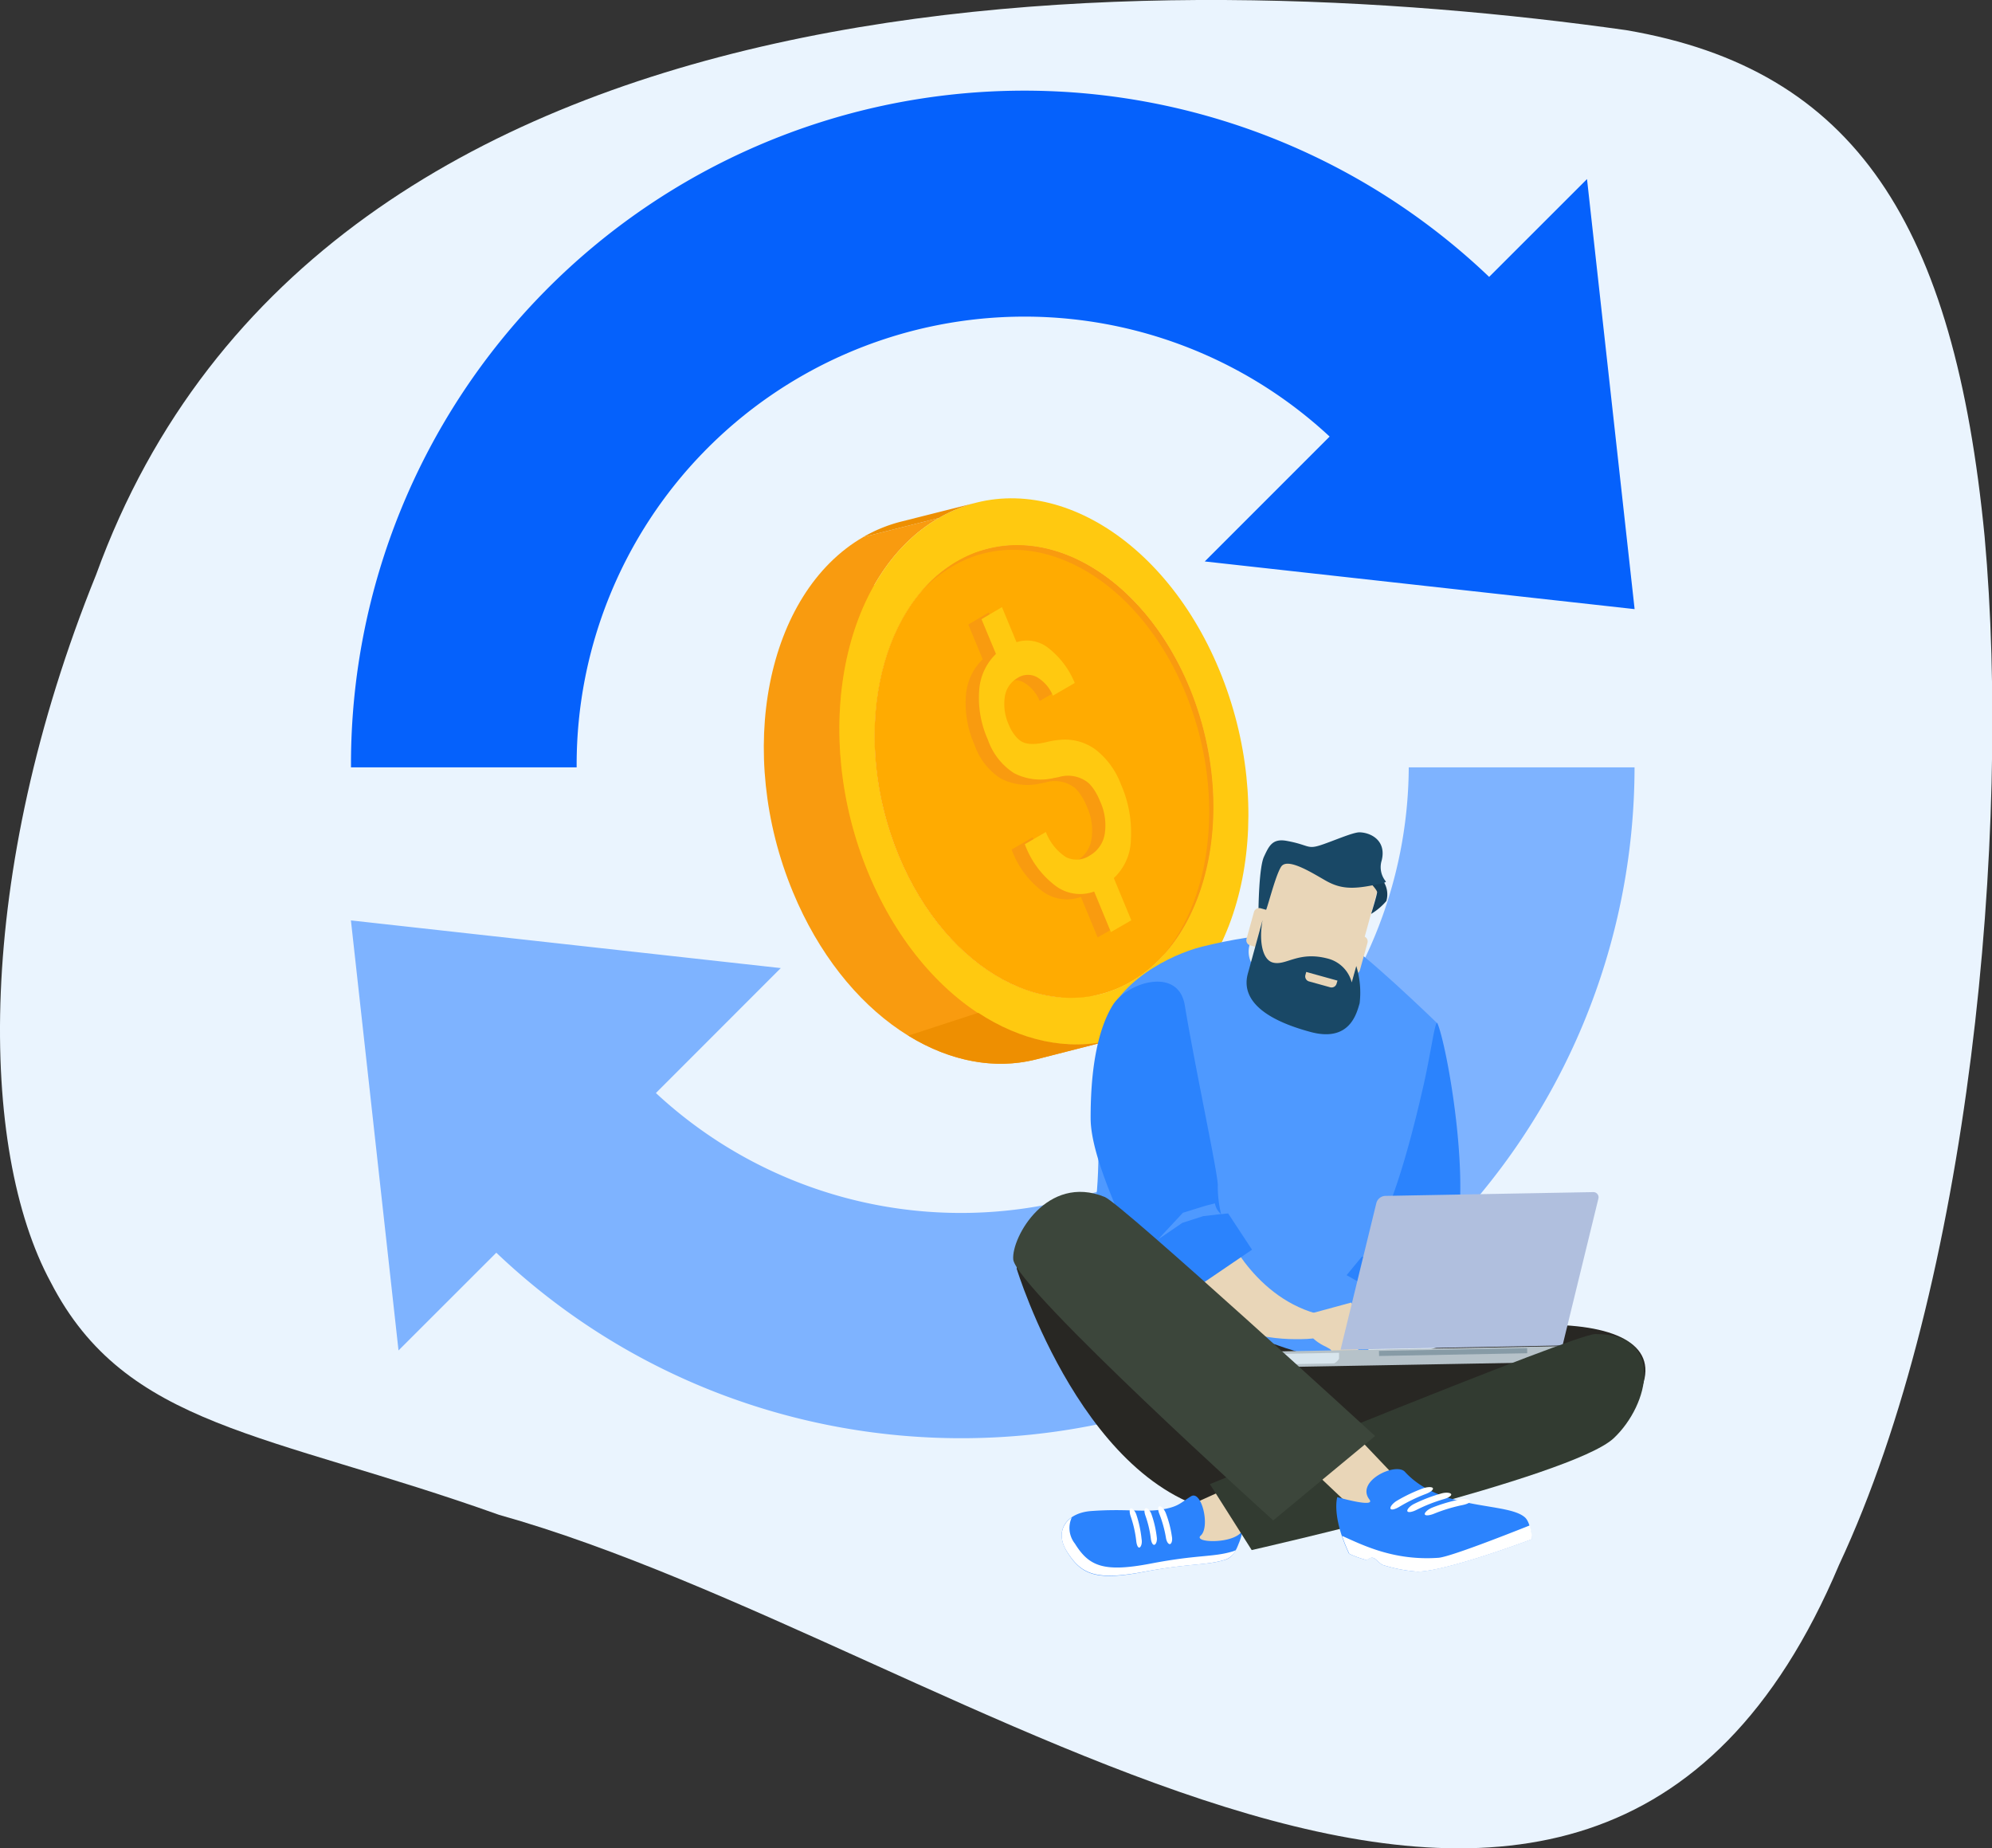<svg xmlns="http://www.w3.org/2000/svg" viewBox="0 0 298.81 277.22"><rect x="0" y="0" width="298.81" height="277.22" fill="#333333" stroke="none"/><defs><style>.a27519cd-ebad-444d-9d05-1907045a0c2e{fill:#eaf4fe;}.a83bf16e-ba45-4457-afa4-e282d0ca1d39{fill:#0561fc;}.bcbfd0ce-2d31-4e10-9915-5038fa4b9e6d{fill:#7eb3ff;}.f3f43c3b-9f4d-40c2-b07b-fd66fb15225d{fill:#ffc910;}.e7b98365-4acf-4a04-963a-5660e185c3b3{fill:#ffab01;}.ff6298d1-35a6-4f8e-ab06-c472779dcc52{fill:#f99b0f;}.ede5fe27-7233-47c9-9503-03e064e4fdb8{fill:#ee8f01;}.ad667698-376c-439f-8a78-cc3b0279ec82{fill:#4e99ff;}.a2e44b7f-a755-4684-b58f-a2afa1794463{fill:#2b83fd;}.bdc42185-923d-47d4-837d-0964ae54717d{fill:#ecb60d;}.a43350e5-555f-47ba-a2f0-25d64dda4d4b{fill:#c4d1e1;}.a4aca5a5-8b0e-48e8-8c13-1bddecf41c9f{fill:#e4eef3;}.a3edf1b0-dcd5-4280-ad92-183aa9fb3ced{fill:#e9d6b8;}.a2ae921c-73ca-49a3-ba49-d23af2b84119{fill:#163f59;}.b98fa57e-a9bb-4ff3-a7e2-b0bff79dbaad{fill:#194866;}.a6dca206-8b92-43f9-8f5c-673c50d952c2{fill:#282723;}.b82ea9a0-a60d-44cd-ad3c-bd80ee77d2d7{fill:#b6c2c9;}.a4100f0e-cf51-4db1-8ec2-598fec516129{fill:#d8e5ed;}.abd7ecda-a83c-4058-a392-3f41d81c5cb7{fill:#879ba6;}.e10951f4-da7f-4aaa-a6a6-98ddbe0d7b3c{fill:#b0bfde;}.fc548054-e847-4576-9c1c-11f3bbc7f4bf{fill:#fff;}.bbf978fe-82cd-4225-b693-2bdd1caefe19{fill:#323b31;}.aeba0856-32eb-4cae-968f-772cbf618c09{fill:#3c463b;}</style></defs><g id="be7dc05e-4f26-42f4-95ae-f6eb5ed31190" data-name="Layer 2"><g id="b88465f6-fe8e-4087-bebf-060f16c64b18" data-name="Layer 4"><path class="a27519cd-ebad-444d-9d05-1907045a0c2e" d="M74.87,227.21c69.75,19.55,163,97.58,201,7.49,19.65-42,25.85-109.81,21.83-154.24-4.54-46.73-19.31-70.08-53.78-75.94C175.26-5.17,48.44-7.6,14.43,86.16-3.9,131.44-3.13,172.52,7.61,192.32,18.88,214.21,40.13,214.82,74.87,227.21Z"/><path class="a83bf16e-ba45-4457-afa4-e282d0ca1d39" d="M223.38,41.53l14.68-14.67,7.14,64.5-64.48-7.15,18.73-18.73A67.19,67.19,0,0,0,86.5,114.7c0,.13,0,.25,0,.39H52.65c0-.14,0-.26,0-.39A101,101,0,0,1,223.38,41.53Z"/><path class="bcbfd0ce-2d31-4e10-9915-5038fa4b9e6d" d="M211.32,115.09A67.18,67.18,0,0,1,98.39,163.94l18.73-18.74-64.48-7.15,7.14,64.5,14.67-14.66C114,225.52,176.76,225,215.58,186.21a100.46,100.46,0,0,0,29.61-71.12Z"/><path class="f3f43c3b-9f4d-40c2-b07b-fd66fb15225d" d="M136.85,85.17l11.35-2.86c11.14-2.81,23.88,5.57,30.19,20.79,7.21,17.4,3.3,37.15-8.74,44.12l-11.34,2.86c12-7,15.95-26.72,8.74-44.12C160.74,90.74,148,82.36,136.85,85.17Z"/><path class="f3f43c3b-9f4d-40c2-b07b-fd66fb15225d" d="M165,149.12,153.66,152a18,18,0,0,0,4.65-1.9l11.34-2.86A18,18,0,0,1,165,149.12Z"/><path class="e7b98365-4acf-4a04-963a-5660e185c3b3" d="M136.85,85.17l11.35-2.86a17.93,17.93,0,0,0-4.66,1.9L132.2,87.08A18.41,18.41,0,0,1,136.85,85.17Z"/><path class="e7b98365-4acf-4a04-963a-5660e185c3b3" d="M165,149.12,153.66,152c-11.15,2.81-23.89-5.56-30.2-20.78-7.21-17.4-3.3-37.16,8.74-44.12l11.34-2.87c-12,7-15.95,26.72-8.74,44.12C141.11,143.56,153.84,151.93,165,149.12Z"/><path class="ff6298d1-35a6-4f8e-ab06-c472779dcc52" d="M166.74,156,155.4,158.9c-13.47,3.4-28.84-6.71-36.45-25.09-8.72-21-4-44.85,10.54-53.26l11.34-2.86C126.3,86.1,121.57,110,130.28,131,137.91,149.33,153.27,159.44,166.74,156Z"/><path class="f3f43c3b-9f4d-40c2-b07b-fd66fb15225d" d="M140.83,77.69c14.53-8.42,33.37,1.79,42.07,22.79s4,44.85-10.54,53.26S139,152,130.28,131,126.3,86.1,140.83,77.69Zm28.82,69.53c12-7,15.95-26.72,8.74-44.12s-22.82-25.85-34.85-18.89-15.95,26.72-8.74,44.12,22.82,25.86,34.85,18.89"/><path class="e7b98365-4acf-4a04-963a-5660e185c3b3" d="M143.54,84.21c12-7,27.64,1.49,34.85,18.89s3.3,37.15-8.74,44.12S142,145.73,134.8,128.33,131.5,91.19,143.54,84.21Z"/><path class="ede5fe27-7233-47c9-9503-03e064e4fdb8" d="M135.11,78.25l11.35-2.86a21.76,21.76,0,0,0-5.63,2.3l-11.34,2.86A22.2,22.2,0,0,1,135.11,78.25Z"/><path class="ff6298d1-35a6-4f8e-ab06-c472779dcc52" d="M143.54,84.21a20.69,20.69,0,0,0-5.4,4.58,20.16,20.16,0,0,1,4.78-3.87c12-7,27.63,1.48,34.85,18.88,6,14.46,4.3,30.53-3.35,39.55,8.18-8.87,10.12-25.41,4-40.25C171.18,85.7,155.57,77.25,143.54,84.21Z"/><path class="ede5fe27-7233-47c9-9503-03e064e4fdb8" d="M155.4,158.9,166.74,156c-6.57,1.66-13.61.09-20-4.09l-10.48,3.42C142.42,159.13,149.11,160.48,155.4,158.9Z"/><path class="ff6298d1-35a6-4f8e-ab06-c472779dcc52" d="M148.32,91.86l2.17,5.27a5.2,5.2,0,0,1,4.75.83,12.83,12.83,0,0,1,4,5.28l-3.28,1.9a5.71,5.71,0,0,0-2.41-2.79,2.84,2.84,0,0,0-2.88.12,4,4,0,0,0-1.91,2.82,7.37,7.37,0,0,0,.6,4.22,6.29,6.29,0,0,0,.79,1.44,3.63,3.63,0,0,0,1,1c.77.51,2,.57,3.7.19a13.74,13.74,0,0,1,2.37-.39,7.86,7.86,0,0,1,5.25,1.56,12.06,12.06,0,0,1,3.69,5.12,17.94,17.94,0,0,1,1.49,8.24,8.07,8.07,0,0,1-2.56,5.83l2.63,6.33-3.07,1.77-2.51-6.07a6.19,6.19,0,0,1-5.77-.85,13.67,13.67,0,0,1-4.62-6.26l3.16-1.83a7.72,7.72,0,0,0,3,3.76,3.54,3.54,0,0,0,3.61-.25,4.51,4.51,0,0,0,2.21-3.24,8.56,8.56,0,0,0-.68-4.85,9.42,9.42,0,0,0-.85-1.65,5.11,5.11,0,0,0-.93-1.15,4.87,4.87,0,0,0-4.46-.85l-.71.14a8.67,8.67,0,0,1-6-.75,9.72,9.72,0,0,1-3.9-5,15.35,15.35,0,0,1-1.31-7.37,8.37,8.37,0,0,1,2.52-5.5l-2.16-5.21Z"/><path class="f3f43c3b-9f4d-40c2-b07b-fd66fb15225d" d="M150.3,91.06l2.18,5.26a5.16,5.16,0,0,1,4.74.84,12.83,12.83,0,0,1,4,5.28l-3.28,1.9a5.71,5.71,0,0,0-2.41-2.79,2.84,2.84,0,0,0-2.87.12,3.89,3.89,0,0,0-1.93,2.82,7.46,7.46,0,0,0,.6,4.22,6.1,6.1,0,0,0,.8,1.44,4.06,4.06,0,0,0,1,1c.78.51,2,.57,3.71.19a12.74,12.74,0,0,1,2.36-.39,7.75,7.75,0,0,1,5.25,1.56,11.9,11.9,0,0,1,3.69,5.12,17.81,17.81,0,0,1,1.5,8.24,8.09,8.09,0,0,1-2.56,5.83l2.62,6.33-3.06,1.77-2.51-6.08a6.15,6.15,0,0,1-5.77-.84,13.68,13.68,0,0,1-4.63-6.26l3.16-1.83a7.78,7.78,0,0,0,3,3.76,3.54,3.54,0,0,0,3.61-.25,4.55,4.55,0,0,0,2.22-3.25,8.55,8.55,0,0,0-.69-4.84,9.41,9.41,0,0,0-.84-1.65,5.74,5.74,0,0,0-.94-1.15,4.87,4.87,0,0,0-4.46-.85l-.7.13a8.67,8.67,0,0,1-6-.74,9.76,9.76,0,0,1-3.9-5,15.33,15.33,0,0,1-1.31-7.37,8.35,8.35,0,0,1,2.52-5.5l-2.17-5.21Z"/><path class="ad667698-376c-439f-8a78-cc3b0279ec82" d="M180.26,142c-4.57,1.15-13,5.25-14.77,12.27-2.65,10.52,2.65,26-5.74,41.1-2.68,4.81,46.36,11.29,46.36,11.29l9.47-53.2S203.76,142,201.34,141.18C196.33,139.57,189.4,139.74,180.26,142Z"/><path class="a2e44b7f-a755-4684-b58f-a2afa1794463" d="M215.65,153.54c1.71,4.25,6,29.54,1.21,35.5-.55.69,2.5,1.76,1.94,4.9-.09.53-1,3-1,3l-3.92,1L202,191.26l2.27-2.76,1.07,0a2.42,2.42,0,0,0,.74-2.11c-.29-1.15,2.71-3,7.24-22.67C214.68,158,215.28,152.6,215.65,153.54Z"/><path class="bdc42185-923d-47d4-837d-0964ae54717d" d="M211.07,187.84l-3.5-.77-1.42-.23a2.63,2.63,0,0,1-.78,1.68l2.72.09,3.18.68,3.85,2.19Z"/><path class="a43350e5-555f-47ba-a2f0-25d64dda4d4b" d="M206.06,191.11a10.42,10.42,0,0,1,5,1.38c1.75,1.09,3.37,3.44,1.75,4.71a26.43,26.43,0,0,1-4.09,2.46S202.57,199.83,206.06,191.11Z"/><path class="a4aca5a5-8b0e-48e8-8c13-1bddecf41c9f" d="M212.83,197.29l-1.65-.35s-5.68-.52-6.49-.08-3.42,2.21-3.42,2.21l-.53.49a2.76,2.76,0,0,0,3-.4c1.71-1.2,1.85-.28,1.85-.28l-.29,1.51,0,1.93-.27.82s-.24.44,0,.61a1.1,1.1,0,0,0,1.08.24l1.73-3,.47,3.29a1.21,1.21,0,0,0,.77.56c.51.11.51,0,.51,0l.39-.83a1,1,0,0,0,.35.57,1.63,1.63,0,0,0,1,.29l-.16-3.46.71,1.76a1.24,1.24,0,0,0,.77.56c.57.13.73.18.73.18Z"/><path class="a3edf1b0-dcd5-4280-ad92-183aa9fb3ced" d="M183.41,183.77s4.12,10.44,14,13.24c1.72.48,2.77,2.33,1.94,2.93-1.06.76-2.51.93-5,.92-5.18,0-12.22-1.62-17.11-6.34-7.22-7-9.49-10.16-8.76-13.68S183.41,183.77,183.41,183.77Z"/><path class="a2e44b7f-a755-4684-b58f-a2afa1794463" d="M166.9,150.79c-2.1,3.45-3.31,9-3.3,16.91,0,6.13,5.31,16.18,6.12,19.26.14.52.46,2.73.46,2.73l5.86,5.75,11.77-8L184.23,182l-1.06.11a18,18,0,0,1-.5-4.2c.19-1.18-3.26-17-4.95-27.15C176.74,144.9,169,147.37,166.9,150.79Z"/><path class="ad667698-376c-439f-8a78-cc3b0279ec82" d="M177.44,181.9l3.42-1.06,1.39-.35a2.57,2.57,0,0,0,.92,1.6l-2.7.32-3.11,1-3.66,2.5Z"/><path class="a3edf1b0-dcd5-4280-ad92-183aa9fb3ced" d="M196.68,197l6-1.63s1.7,2.27,1.39,2.84,0,3.93,0,3.93l-2.91,2.47-2.36-.79s-.16-1,.64-1.12-.54-.69-1-.93S194.57,199.7,196.68,197Z"/><path class="a4aca5a5-8b0e-48e8-8c13-1bddecf41c9f" d="M187.5,141.54a3.68,3.68,0,0,0,2.25,4.66l3.4,1.2a3.69,3.69,0,0,0,4.67-2.25l3-8.64a3.69,3.69,0,0,0-2.25-4.67l-3.4-1.19a3.67,3.67,0,0,0-4.67,2.24Z"/><path class="a3edf1b0-dcd5-4280-ad92-183aa9fb3ced" d="M202.33,149.13a2.35,2.35,0,0,1-2.9,1.64L189.17,148a2.37,2.37,0,0,1-1.65-2.91l4.19-15.2a2.37,2.37,0,0,1,2.91-1.64L204.87,131a2.38,2.38,0,0,1,1.66,2.91Z"/><path class="a2ae921c-73ca-49a3-ba49-d23af2b84119" d="M205.68,137.07a9.14,9.14,0,0,0,2.28-1.93,3.53,3.53,0,0,0-.67-3.25c-1-1-2.25,0-2.25,0s1.54,1.52,1.53,1.93S205.68,137.07,205.68,137.07Z"/><path class="b98fa57e-a9bb-4ff3-a7e2-b0bff79dbaad" d="M188.78,136.39s.06-6.26.82-7.89,1.27-2.77,3.41-2.38c3.2.58,3.06,1.25,4.84.72s5.15-2.07,6.15-2c1.67.06,4,1.25,3.26,4.22a3.37,3.37,0,0,0,.64,3.17c-.19.24-.84.33-2,.55-3.25.65-5,.46-7.06-.71s-5.76-3.53-6.68-2.05-2.09,6.48-2.39,6.8S189.08,136.79,188.78,136.39Z"/><path class="a3edf1b0-dcd5-4280-ad92-183aa9fb3ced" d="M190.75,141.85a.78.78,0,0,1-1,.54l-2.22-.6a.8.8,0,0,1-.54-1l1.11-4a.81.81,0,0,1,1-.56l2.21.61a.8.8,0,0,1,.55,1Z"/><path class="a3edf1b0-dcd5-4280-ad92-183aa9fb3ced" d="M204,145.49a.79.79,0,0,1-1,.55l-2.22-.61a.79.79,0,0,1-.54-1l1.11-4.06a.79.79,0,0,1,1-.54l2.22.61a.79.79,0,0,1,.55,1Z"/><path class="b98fa57e-a9bb-4ff3-a7e2-b0bff79dbaad" d="M189.39,138s-1.64,6-2.2,8c-.49,1.8-.86,6,9.32,8.76,6,1.66,7-2.83,7.44-4.28a13.52,13.52,0,0,0-.5-5.59s-.68,2.46-.68,2.46a5,5,0,0,0-3.46-3.54c-4.62-1.27-6.42,1.15-8.44.54C189.31,143.86,188.84,141,189.39,138Z"/><path class="a3edf1b0-dcd5-4280-ad92-183aa9fb3ced" d="M196.33,147.19l3.17.88a.78.78,0,0,0,1-.56l.13-.43-4.69-1.3-.12.45A.78.78,0,0,0,196.33,147.19Z"/><path class="a6dca206-8b92-43f9-8f5c-673c50d952c2" d="M246.37,207.89c-1.46,4-27.05,18.89-35.63,18l-25.85,1.24c-22-2.69-32.38-36.84-32.38-36.84.88-8.58,22.53,3.85,30.25,7.7,12.23,6.1,20,6.41,20,6.41,8.18.84,17.66-5.47,28-5.69C242,198.48,248.67,201.52,246.37,207.89Z"/><path class="b82ea9a0-a60d-44cd-ad3c-bd80ee77d2d7" d="M190.14,203.79l0,0v-1.07l44.49-.82,0,1.08v0l-.11.2c-.56.94-1.58,1.13-2.76,1.15l-38.71.7c-1.17,0-2.2-.13-2.79-1.05Z"/><path class="a4100f0e-cf51-4db1-8ec2-598fec516129" d="M200.86,203.77s0,0,0,0l-.09.16a1.82,1.82,0,0,1-.65.56l-6.77.13a3.07,3.07,0,0,1-2.68-.85l-.11-.16s0,0,0,0v-.52l10.31-.19Z"/><polygon class="abd7ecda-a83c-4058-a392-3f41d81c5cb7" points="206.87 203.38 229.09 202.97 229.08 202.21 206.85 202.62 206.87 203.38"/><path class="e10951f4-da7f-4aaa-a6a6-98ddbe0d7b3c" d="M201.09,202.44l5.37-22a1.45,1.45,0,0,1,1.3-1.07l31.21-.57a.78.78,0,0,1,.79,1l-5.37,22Z"/><path class="a3edf1b0-dcd5-4280-ad92-183aa9fb3ced" d="M181,232.82c3.08.53,5.42-3,5.42-3l8-6.26-1.69-4.23-15.49,7S177.87,232.3,181,232.82Z"/><path class="a2e44b7f-a755-4684-b58f-a2afa1794463" d="M186.38,229.54a7.8,7.8,0,0,1-.58,2c-.6,1.64-1.32,2.21-2.09,2.43-3,.88-5.11.44-12.25,1.81s-9.29.34-11.38-3,.09-5.88,3.56-6.14c5.05-.38,7.85.19,10.48-.21s2.92-1,4.53-2,2.91,4.6,1.47,5.88C178.86,231.45,185.31,231.63,186.38,229.54Z"/><path class="fc548054-e847-4576-9c1c-11f3bbc7f4bf" d="M184.85,232.71c-3,.88-5.11.44-12.25,1.81s-9.28.34-11.36-3a3.77,3.77,0,0,1-.46-3.94c-1.58,1.08-2.11,3-.7,5.19,2.09,3.29,4.24,4.33,11.38,3s9.28-.93,12.25-1.81a2.75,2.75,0,0,0,1.66-1.46A2.57,2.57,0,0,1,184.85,232.71Z"/><path class="a3edf1b0-dcd5-4280-ad92-183aa9fb3ced" d="M186.37,229.63a.62.62,0,0,0,0-.09.49.49,0,0,1-.07.11Z"/><path class="fc548054-e847-4576-9c1c-11f3bbc7f4bf" d="M170.94,232.11c-.23.08-.43-.35-.5-1a16.92,16.92,0,0,0-.83-3.67c-.21-.61-.2-1.14,0-1.21s.66.36.85.95a16.79,16.79,0,0,1,.78,3.64C171.36,231.46,171.17,232,170.94,232.11Z"/><path class="fc548054-e847-4576-9c1c-11f3bbc7f4bf" d="M173.16,231.7c-.25.05-.46-.37-.53-.94a16.09,16.09,0,0,0-.82-3.46c-.2-.57-.19-1.06.08-1.09s.68.39.87,1a15.73,15.73,0,0,1,.77,3.42C173.59,231.15,173.4,231.65,173.16,231.7Z"/><path class="fc548054-e847-4576-9c1c-11f3bbc7f4bf" d="M175.48,231.6c-.25,0-.51-.41-.59-1a17.82,17.82,0,0,0-1-3.58c-.22-.58-.22-1.07.06-1.09s.7.45.92,1a16,16,0,0,1,.92,3.53C175.91,231.07,175.73,231.57,175.48,231.6Z"/><path class="bbf978fe-82cd-4225-b693-2bdd1caefe19" d="M181.49,222.6s54.67-22.47,57.79-22.51c10.56-.09,8.14,10.59,2.79,15.62-6.31,5.93-54.31,16.78-54.31,16.78Z"/><polygon class="a3edf1b0-dcd5-4280-ad92-183aa9fb3ced" points="203.18 226.5 188.25 212.36 194.61 206.06 210.91 223.18 203.18 226.5"/><path class="aeba0856-32eb-4cae-968f-772cbf618c09" d="M206.27,215.38s-38-34.81-40.55-35.85c-8.66-3.52-14,6.05-13.73,9.36.39,4.29,39,39.15,39,39.15Z"/><path class="a2e44b7f-a755-4684-b58f-a2afa1794463" d="M228.77,227.61c.89.82,1,3.24,1,3.24s-12.66,4.79-17.13,4.87a22.7,22.7,0,0,1-5.23-1c-.33-.09-1.1-1-1.43-1.06-.61-.17-.75.42-1.27.25a16.53,16.53,0,0,1-2.34-.86c-2.68-5.7-1.77-8.5-1.77-8.5s5.82,1.67,4.82.36c-2.13-2.78,4-5.64,5.33-4.15C216.21,226.71,226.2,225.24,228.77,227.61Z"/><path class="fc548054-e847-4576-9c1c-11f3bbc7f4bf" d="M229.48,228.79c-3.9,1.55-12.08,4.75-13.72,4.86-6.66.47-11.33-1.9-14.44-3.29a23.86,23.86,0,0,0,1.09,2.7,16.53,16.53,0,0,0,2.34.86c.52.17.66-.42,1.27-.25.33.1,1.1,1,1.43,1.06a22.7,22.7,0,0,0,5.23,1c4.47-.08,17.13-4.87,17.13-4.87A8.24,8.24,0,0,0,229.48,228.79Z"/><path class="fc548054-e847-4576-9c1c-11f3bbc7f4bf" d="M220.52,225.1c.12.22-.38.48-1.09.63a24.71,24.71,0,0,0-4.28,1.29c-.69.29-1.33.35-1.42.12s.39-.71,1.07-1a24,24,0,0,1,4.23-1.25C219.73,224.77,220.4,224.88,220.52,225.1Z"/><path class="fc548054-e847-4576-9c1c-11f3bbc7f4bf" d="M217.68,224.1c.1.22-.38.54-1.07.74a24.2,24.2,0,0,0-4.14,1.63c-.66.33-1.28.43-1.36.18s.37-.76,1-1.08a23.84,23.84,0,0,1,4.1-1.57C216.92,223.8,217.57,223.88,217.68,224.1Z"/><path class="fc548054-e847-4576-9c1c-11f3bbc7f4bf" d="M214.94,223.21c.1.24-.37.6-1.05.86a24.76,24.76,0,0,0-4,1.94c-.64.38-1.22.52-1.31.26s.35-.82,1-1.2a23.8,23.8,0,0,1,4-1.88C214.21,223,214.84,223,214.94,223.21Z"/></g></g></svg>